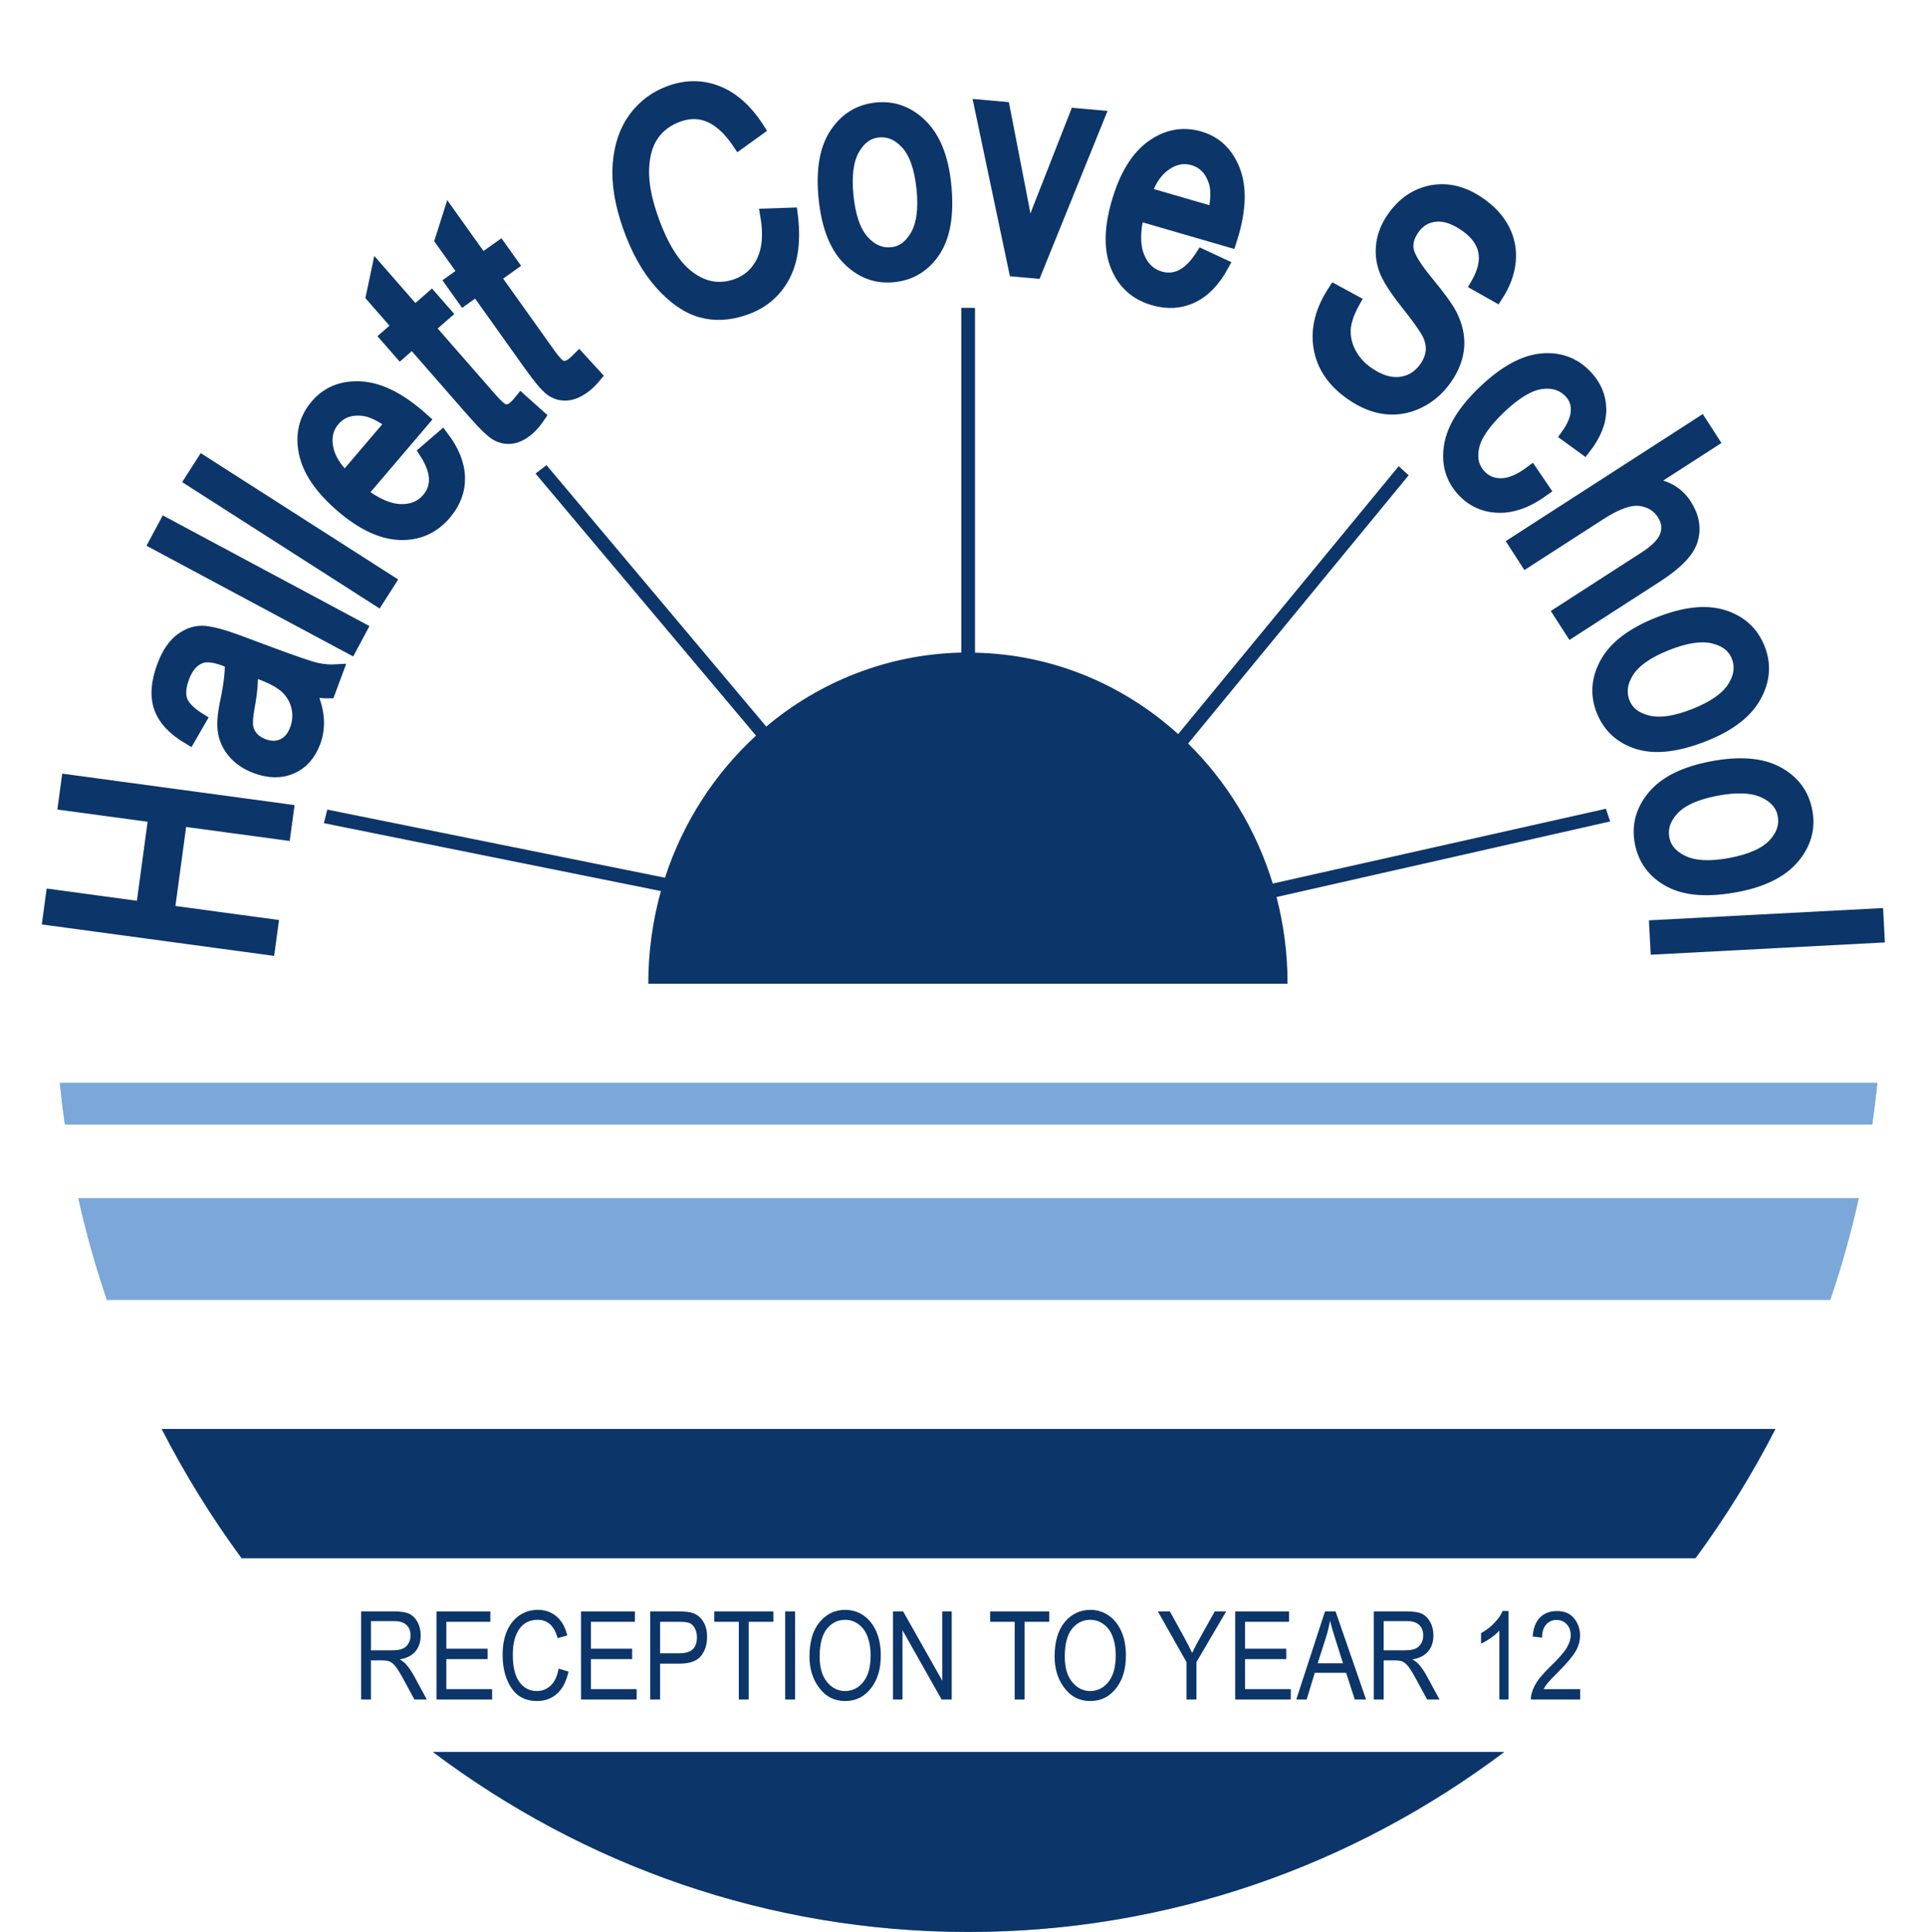 <?xml version="1.0" encoding="utf-8"?>
<!-- Generator: Adobe Illustrator 13.0.2, SVG Export Plug-In . SVG Version: 6.00 Build 14948)  -->
<!DOCTYPE svg PUBLIC "-//W3C//DTD SVG 1.1//EN" "http://www.w3.org/Graphics/SVG/1.1/DTD/svg11.dtd">
<svg version="1.1" id="Layer_1" xmlns="http://www.w3.org/2000/svg" xmlns:xlink="http://www.w3.org/1999/xlink" x="0px" y="0px"
	 width="315px" height="316px" viewBox="0 0 378.023 380.422" enable-background="new 0 0 378.023 380.422"
	 xml:space="preserve">
<ellipse transform="matrix(-0.003 -1 1 -0.003 -2.54 382.326)" fill="none" cx="189.339" cy="192.429" rx="139.501" ry="136.417"/>
<g enable-background="new    ">
	<path fill="#0C3569" d="M52.309,186.82l-43.269-5.86l0.622-4.589l17.768,2.407l2.442-18.039l-17.768-2.406l0.621-4.589l43.269,5.86
		l-0.621,4.589l-20.395-2.762l-2.442,18.039l20.395,2.762L52.309,186.82z"/>
</g>
<g enable-background="new    ">
	<path fill="none" stroke="#0C3569" stroke-width="2.5" d="M52.309,186.82l-43.269-5.86l0.622-4.589l17.768,2.407l2.442-18.039
		l-17.768-2.406l0.621-4.589l43.269,5.86l-0.621,4.589l-20.395-2.762l-2.442,18.039l20.395,2.762L52.309,186.82z"/>
</g>
<g enable-background="new    ">
	<path fill="#0C3569" d="M60.206,135.728c0.933,1.88,1.492,3.683,1.675,5.409c0.185,1.727-0.014,3.372-0.596,4.938
		c-0.921,2.475-2.419,4.166-4.493,5.072c-2.075,0.907-4.405,0.879-6.993-0.083c-1.711-0.637-3.1-1.546-4.164-2.73
		c-1.064-1.183-1.745-2.514-2.042-3.992c-0.298-1.479-0.17-3.502,0.383-6.073c0.727-3.459,1.034-6.079,0.922-7.862l-1.273-0.504
		c-2.029-0.754-3.585-0.929-4.668-0.524c-1.563,0.559-2.73,1.875-3.502,3.95c-0.697,1.875-0.821,3.424-0.371,4.647
		c0.449,1.224,1.687,2.461,3.712,3.712l-2.142,3.709c-2.972-1.748-4.865-3.752-5.677-6.011c-0.812-2.26-0.622-4.991,0.57-8.195
		c0.927-2.493,2.134-4.271,3.62-5.335c1.486-1.063,3.006-1.519,4.559-1.365c1.554,0.153,3.689,0.735,6.407,1.746l6.7,2.492
		c4.689,1.745,7.676,2.758,8.96,3.037c1.283,0.281,2.596,0.381,3.94,0.3l-1.563,4.204C62.99,136.307,61.668,136.127,60.206,135.728z
		 M48.863,131.881c0.196,1.751,0.013,4.18-0.549,7.285c-0.332,1.804-0.433,3.113-0.301,3.929c0.131,0.815,0.476,1.54,1.035,2.172
		c0.56,0.633,1.295,1.118,2.207,1.458c1.414,0.526,2.705,0.52,3.87-0.021c1.165-0.541,2.028-1.566,2.589-3.077
		c0.535-1.438,0.64-2.886,0.313-4.344c-0.327-1.458-1.019-2.714-2.078-3.771c-1.057-1.056-2.806-2.038-5.244-2.945L48.863,131.881z"
		/>
</g>
<g enable-background="new    ">
	<path fill="none" stroke="#0C3569" stroke-width="2.5" d="M60.206,135.728c0.933,1.88,1.492,3.683,1.675,5.409
		c0.185,1.727-0.014,3.372-0.596,4.938c-0.921,2.475-2.419,4.166-4.493,5.072c-2.075,0.907-4.405,0.879-6.993-0.083
		c-1.711-0.637-3.1-1.546-4.164-2.73c-1.064-1.183-1.745-2.514-2.042-3.992c-0.298-1.479-0.17-3.502,0.383-6.073
		c0.727-3.459,1.034-6.079,0.922-7.862l-1.273-0.504c-2.029-0.754-3.585-0.929-4.668-0.524c-1.563,0.559-2.73,1.875-3.502,3.95
		c-0.697,1.875-0.821,3.424-0.371,4.647c0.449,1.224,1.687,2.461,3.712,3.712l-2.142,3.709c-2.972-1.748-4.865-3.752-5.677-6.011
		c-0.812-2.26-0.622-4.991,0.57-8.195c0.927-2.493,2.134-4.271,3.62-5.335c1.486-1.063,3.006-1.519,4.559-1.365
		c1.554,0.153,3.689,0.735,6.407,1.746l6.7,2.492c4.689,1.745,7.676,2.758,8.96,3.037c1.283,0.281,2.596,0.381,3.94,0.3
		l-1.563,4.204C62.99,136.307,61.668,136.127,60.206,135.728z M48.863,131.881c0.196,1.751,0.013,4.18-0.549,7.285
		c-0.332,1.804-0.433,3.113-0.301,3.929c0.131,0.815,0.476,1.54,1.035,2.172c0.56,0.633,1.295,1.118,2.207,1.458
		c1.414,0.526,2.705,0.52,3.87-0.021c1.165-0.541,2.028-1.566,2.589-3.077c0.535-1.438,0.64-2.886,0.313-4.344
		c-0.327-1.458-1.019-2.714-2.078-3.771c-1.057-1.056-2.806-2.038-5.244-2.945L48.863,131.881z"/>
</g>
<g enable-background="new    ">
	<path fill="#0C3569" d="M68.43,127.57l-38.491-20.619l2.021-3.774l38.491,20.618L68.43,127.57z"/>
</g>
<g enable-background="new    ">
	<path fill="none" stroke="#0C3569" stroke-width="2.5" d="M68.43,127.57l-38.491-20.619l2.021-3.774l38.491,20.618L68.43,127.57z"
		/>
</g>
<g enable-background="new    ">
	<path fill="#0C3569" d="M73.77,118.097l-36.774-23.54l2.309-3.606l36.774,23.54L73.77,118.097z"/>
</g>
<g enable-background="new    ">
	<path fill="none" stroke="#0C3569" stroke-width="2.5" d="M73.77,118.097l-36.774-23.54l2.309-3.606l36.774,23.54L73.77,118.097z"
		/>
</g>
<g enable-background="new    ">
	<path fill="#0C3569" d="M83.098,88.938l3.391-2.926c2.092,2.751,3.165,5.418,3.221,8.003c0.055,2.585-0.843,4.963-2.694,7.137
		c-2.33,2.735-5.276,4.044-8.841,3.928c-3.566-0.116-7.352-1.881-11.357-5.292c-4.157-3.541-6.6-7.095-7.332-10.664
		c-0.73-3.568,0.019-6.66,2.248-9.277c2.127-2.498,4.976-3.668,8.545-3.51c3.569,0.158,7.388,1.968,11.454,5.432l1.07,0.949
		L70.528,97.132c2.818,2.171,5.382,3.296,7.688,3.373c2.308,0.078,4.128-0.667,5.462-2.234
		C85.768,95.817,85.575,92.707,83.098,88.938z M67.341,94.074l9.178-10.777c-2.212-1.628-4.141-2.519-5.786-2.67
		c-2.39-0.224-4.277,0.476-5.662,2.102c-1.247,1.463-1.688,3.244-1.321,5.341C64.116,90.167,65.313,92.167,67.341,94.074z"/>
</g>
<g enable-background="new    ">
	<path fill="none" stroke="#0C3569" stroke-width="2.5" d="M83.098,88.938l3.391-2.926c2.092,2.751,3.165,5.418,3.221,8.003
		c0.055,2.585-0.843,4.963-2.694,7.137c-2.33,2.735-5.276,4.044-8.841,3.928c-3.566-0.116-7.352-1.881-11.357-5.292
		c-4.157-3.541-6.6-7.095-7.332-10.664c-0.73-3.568,0.019-6.66,2.248-9.277c2.127-2.498,4.976-3.668,8.545-3.51
		c3.569,0.158,7.388,1.968,11.454,5.432l1.07,0.949L70.528,97.132c2.818,2.171,5.382,3.296,7.688,3.373
		c2.308,0.078,4.128-0.667,5.462-2.234C85.768,95.817,85.575,92.707,83.098,88.938z M67.341,94.074l9.178-10.777
		c-2.212-1.628-4.141-2.519-5.786-2.67c-2.39-0.224-4.277,0.476-5.662,2.102c-1.247,1.463-1.688,3.244-1.321,5.341
		C64.116,90.167,65.313,92.167,67.341,94.074z"/>
</g>
<g enable-background="new    ">
	<path fill="#0C3569" d="M102.004,78.777l3.555,3.183c-0.683,1.018-1.382,1.841-2.098,2.467c-1.126,0.984-2.231,1.549-3.317,1.694
		c-1.086,0.145-2.104-0.067-3.052-0.637c-0.949-0.568-2.455-2.034-4.519-4.396L80.596,67.386l-2.369,2.07l-2.744-3.139l2.369-2.07
		l-5.156-5.898l1.107-5.24l7.272,8.32l3.268-2.856l2.744,3.139l-3.268,2.856l12.172,13.926c1.124,1.286,1.945,2.033,2.461,2.241
		c0.748,0.295,1.503,0.11,2.263-0.554C101.082,79.861,101.511,79.394,102.004,78.777z"/>
</g>
<g enable-background="new    ">
	<path fill="none" stroke="#0C3569" stroke-width="2.5" d="M102.004,78.777l3.555,3.183c-0.683,1.018-1.382,1.841-2.098,2.467
		c-1.126,0.984-2.231,1.549-3.317,1.694c-1.086,0.145-2.104-0.067-3.052-0.637c-0.949-0.568-2.455-2.034-4.519-4.396L80.596,67.386
		l-2.369,2.07l-2.744-3.139l2.369-2.07l-5.156-5.898l1.107-5.24l7.272,8.32l3.268-2.856l2.744,3.139l-3.268,2.856l12.172,13.926
		c1.124,1.286,1.945,2.033,2.461,2.241c0.748,0.295,1.503,0.11,2.263-0.554C101.082,79.861,101.511,79.394,102.004,78.777z"/>
</g>
<g enable-background="new    ">
	<path fill="#0C3569" d="M113.416,70.506l3.223,3.519c-0.78,0.945-1.558,1.695-2.333,2.247c-1.218,0.868-2.373,1.321-3.468,1.357
		c-1.095,0.037-2.086-0.275-2.974-0.935s-2.242-2.268-4.063-4.822L93.24,57.054l-2.562,1.826l-2.42-3.396l2.562-1.826l-4.546-6.378
		l1.62-5.104l6.413,8.997l3.534-2.519l2.42,3.396l-3.534,2.519l10.736,15.062c0.991,1.391,1.733,2.215,2.227,2.473
		c0.715,0.368,1.483,0.259,2.306-0.327C112.39,71.494,112.864,71.071,113.416,70.506z"/>
</g>
<g enable-background="new    ">
	<path fill="none" stroke="#0C3569" stroke-width="2.5" d="M113.416,70.506l3.223,3.519c-0.78,0.945-1.558,1.695-2.333,2.247
		c-1.218,0.868-2.373,1.321-3.468,1.357c-1.095,0.037-2.086-0.275-2.974-0.935s-2.242-2.268-4.063-4.822L93.24,57.054l-2.562,1.826
		l-2.42-3.396l2.562-1.826l-4.546-6.378l1.62-5.104l6.413,8.997l3.534-2.519l2.42,3.396l-3.534,2.519l10.736,15.062
		c0.991,1.391,1.733,2.215,2.227,2.473c0.715,0.368,1.483,0.259,2.306-0.327C112.39,71.494,112.864,71.071,113.416,70.506z"/>
</g>
<g enable-background="new    ">
</g>
<g enable-background="new    ">
</g>
<g enable-background="new    ">
	<path fill="#0C3569" d="M150.331,42.305l4.881-0.164c0.65,4.969,0.161,9.016-1.469,12.145c-1.631,3.127-4.187,5.301-7.668,6.521
		c-3.061,1.072-5.944,1.226-8.651,0.458s-5.344-2.596-7.91-5.486c-2.567-2.891-4.654-6.633-6.265-11.227
		c-1.59-4.538-2.243-8.621-1.959-12.246c0.284-3.626,1.329-6.655,3.133-9.088c1.805-2.432,4.166-4.159,7.083-5.181
		c3.191-1.118,6.289-1.065,9.292,0.159c3.004,1.226,5.652,3.64,7.945,7.244l-3.845,2.769c-3.471-5.201-7.418-7.027-11.84-5.478
		c-2.203,0.772-3.909,2.019-5.12,3.738c-1.21,1.718-1.871,3.967-1.979,6.742c-0.109,2.776,0.49,6.03,1.798,9.762
		c1.979,5.645,4.434,9.539,7.366,11.68c2.931,2.143,6.009,2.648,9.235,1.518c2.382-0.835,4.136-2.423,5.26-4.764
		C150.741,49.067,150.979,46.034,150.331,42.305z"/>
</g>
<g enable-background="new    ">
	<path fill="none" stroke="#0C3569" stroke-width="2.5" d="M150.331,42.305l4.881-0.164c0.65,4.969,0.161,9.016-1.469,12.145
		c-1.631,3.127-4.187,5.301-7.668,6.521c-3.061,1.072-5.944,1.226-8.651,0.458s-5.344-2.596-7.91-5.486
		c-2.567-2.891-4.654-6.633-6.265-11.227c-1.59-4.538-2.243-8.621-1.959-12.246c0.284-3.626,1.329-6.655,3.133-9.088
		c1.805-2.432,4.166-4.159,7.083-5.181c3.191-1.118,6.289-1.065,9.292,0.159c3.004,1.226,5.652,3.64,7.945,7.244l-3.845,2.769
		c-3.471-5.201-7.418-7.027-11.84-5.478c-2.203,0.772-3.909,2.019-5.12,3.738c-1.21,1.718-1.871,3.967-1.979,6.742
		c-0.109,2.776,0.49,6.03,1.798,9.762c1.979,5.645,4.434,9.539,7.366,11.68c2.931,2.143,6.009,2.648,9.235,1.518
		c2.382-0.835,4.136-2.423,5.26-4.764C150.741,49.067,150.979,46.034,150.331,42.305z"/>
</g>
<g enable-background="new    ">
	<path fill="#0C3569" d="M161.835,39.092c-0.559-5.431,0.134-9.644,2.081-12.639c1.946-2.994,4.628-4.668,8.048-5.021
		c3.361-0.346,6.314,0.749,8.859,3.281c2.545,2.533,4.085,6.406,4.622,11.621c0.582,5.648-0.096,9.971-2.033,12.964
		c-1.937,2.994-4.624,4.667-8.062,5.021c-3.38,0.348-6.339-0.749-8.875-3.293C163.938,48.483,162.392,44.504,161.835,39.092z
		 M166.208,38.627c0.419,4.074,1.456,7.03,3.109,8.868c1.653,1.839,3.552,2.647,5.696,2.427c2.009-0.207,3.63-1.388,4.862-3.542
		c1.232-2.156,1.642-5.25,1.226-9.285c-0.417-4.054-1.454-7-3.106-8.839c-1.653-1.838-3.552-2.647-5.696-2.427
		c-2.028,0.209-3.655,1.387-4.878,3.53C166.197,31.504,165.793,34.593,166.208,38.627z"/>
</g>
<g enable-background="new    ">
	<path fill="none" stroke="#0C3569" stroke-width="2.5" d="M161.835,39.092c-0.559-5.431,0.134-9.644,2.081-12.639
		c1.946-2.994,4.628-4.668,8.048-5.021c3.361-0.346,6.314,0.749,8.859,3.281c2.545,2.533,4.085,6.406,4.622,11.621
		c0.582,5.648-0.096,9.971-2.033,12.964c-1.937,2.994-4.624,4.667-8.062,5.021c-3.38,0.348-6.339-0.749-8.875-3.293
		C163.938,48.483,162.392,44.504,161.835,39.092z M166.208,38.627c0.419,4.074,1.456,7.03,3.109,8.868
		c1.653,1.839,3.552,2.647,5.696,2.427c2.009-0.207,3.63-1.388,4.862-3.542c1.232-2.156,1.642-5.25,1.226-9.285
		c-0.417-4.054-1.454-7-3.106-8.839c-1.653-1.838-3.552-2.647-5.696-2.427c-2.028,0.209-3.655,1.387-4.878,3.53
		C166.197,31.504,165.793,34.593,166.208,38.627z"/>
</g>
<g enable-background="new    ">
	<path fill="#0C3569" d="M199.281,53.237l-6.813-32.363l4.526,0.402l3.761,19.353c0.431,2.191,0.784,4.356,1.063,6.494
		c0.516-1.628,1.217-3.58,2.103-5.854l7.348-18.724l4.412,0.392l-12.413,30.654L199.281,53.237z"/>
</g>
<g enable-background="new    ">
	<path fill="none" stroke="#0C3569" stroke-width="2.5" d="M199.281,53.237l-6.813-32.363l4.526,0.402l3.761,19.353
		c0.431,2.191,0.784,4.356,1.063,6.494c0.516-1.628,1.217-3.58,2.103-5.854l7.348-18.724l4.412,0.392l-12.413,30.654L199.281,53.237
		z"/>
</g>
<g enable-background="new    ">
	<path fill="#0C3569" d="M236.068,50.308l4.061,1.892c-1.65,3.037-3.643,5.11-5.976,6.222c-2.335,1.11-4.872,1.269-7.613,0.473
		c-3.449-1.001-5.854-3.152-7.211-6.451c-1.358-3.299-1.304-7.476,0.163-12.529c1.522-5.245,3.76-8.932,6.714-11.063
		c2.953-2.13,6.08-2.716,9.38-1.758c3.151,0.914,5.389,3.032,6.71,6.352c1.322,3.319,1.237,7.544-0.251,12.674l-0.427,1.365
		l-18.181-5.277c-0.823,3.463-0.797,6.262,0.081,8.397c0.875,2.136,2.301,3.49,4.278,4.064
		C230.891,55.567,233.649,54.114,236.068,50.308z M224.918,38.046l13.594,3.946c0.577-2.686,0.597-4.81,0.06-6.372
		c-0.776-2.272-2.189-3.707-4.241-4.302c-1.847-0.536-3.649-0.206-5.412,0.988C227.155,33.5,225.823,35.414,224.918,38.046z"/>
</g>
<g enable-background="new    ">
	<path fill="none" stroke="#0C3569" stroke-width="2.5" d="M236.068,50.308l4.061,1.892c-1.65,3.037-3.643,5.11-5.976,6.222
		c-2.335,1.11-4.872,1.269-7.613,0.473c-3.449-1.001-5.854-3.152-7.211-6.451c-1.358-3.299-1.304-7.476,0.163-12.529
		c1.522-5.245,3.76-8.932,6.714-11.063c2.953-2.13,6.08-2.716,9.38-1.758c3.151,0.914,5.389,3.032,6.71,6.352
		c1.322,3.319,1.237,7.544-0.251,12.674l-0.427,1.365l-18.181-5.277c-0.823,3.463-0.797,6.262,0.081,8.397
		c0.875,2.136,2.301,3.49,4.278,4.064C230.891,55.567,233.649,54.114,236.068,50.308z M224.918,38.046l13.594,3.946
		c0.577-2.686,0.597-4.81,0.06-6.372c-0.776-2.272-2.189-3.707-4.241-4.302c-1.847-0.536-3.649-0.206-5.412,0.988
		C227.155,33.5,225.823,35.414,224.918,38.046z"/>
</g>
<g enable-background="new    ">
</g>
<g enable-background="new    ">
</g>
<g enable-background="new    ">
	<path fill="#0C3569" d="M262.135,57.237l3.863,2.097c-1.178,2.107-1.809,3.946-1.895,5.519c-0.085,1.571,0.271,3.128,1.068,4.672
		c0.797,1.543,1.986,2.862,3.567,3.957c2.266,1.57,4.418,2.224,6.455,1.96s3.683-1.299,4.936-3.106
		c0.733-1.059,1.146-2.141,1.238-3.246s-0.145-2.228-0.712-3.369c-0.569-1.142-2.058-3.229-4.466-6.265
		c-2.143-2.704-3.5-4.87-4.072-6.499s-0.734-3.305-0.484-5.028c0.248-1.724,0.934-3.393,2.054-5.009
		c2.013-2.904,4.576-4.644,7.689-5.216s6.227,0.22,9.339,2.377c2.139,1.482,3.71,3.211,4.717,5.188
		c1.004,1.977,1.389,4.08,1.155,6.309c-0.234,2.229-1.077,4.46-2.529,6.69l-3.899-2.195c1.425-2.466,1.942-4.669,1.55-6.608
		c-0.394-1.939-1.65-3.644-3.774-5.115c-2.154-1.493-4.141-2.139-5.958-1.937c-1.817,0.202-3.269,1.086-4.354,2.652
		c-1.007,1.453-1.372,2.866-1.096,4.241c0.275,1.375,1.582,3.478,3.917,6.31c2.282,2.771,3.794,4.85,4.534,6.236
		c1.118,2.134,1.608,4.257,1.471,6.37c-0.139,2.112-0.925,4.204-2.359,6.274c-1.424,2.054-3.192,3.598-5.303,4.633
		c-2.11,1.035-4.281,1.431-6.511,1.188c-2.23-0.242-4.486-1.154-6.77-2.736c-3.559-2.466-5.638-5.525-6.237-9.178
		C258.669,64.752,259.625,61.03,262.135,57.237z"/>
</g>
<g enable-background="new    ">
	<path fill="none" stroke="#0C3569" stroke-width="2.5" d="M262.135,57.237l3.863,2.097c-1.178,2.107-1.809,3.946-1.895,5.519
		c-0.085,1.571,0.271,3.128,1.068,4.672c0.797,1.543,1.986,2.862,3.567,3.957c2.266,1.57,4.418,2.224,6.455,1.96
		s3.683-1.299,4.936-3.106c0.733-1.059,1.146-2.141,1.238-3.246s-0.145-2.228-0.712-3.369c-0.569-1.142-2.058-3.229-4.466-6.265
		c-2.143-2.704-3.5-4.87-4.072-6.499s-0.734-3.305-0.484-5.028c0.248-1.724,0.934-3.393,2.054-5.009
		c2.013-2.904,4.576-4.644,7.689-5.216s6.227,0.22,9.339,2.377c2.139,1.482,3.71,3.211,4.717,5.188
		c1.004,1.977,1.389,4.08,1.155,6.309c-0.234,2.229-1.077,4.46-2.529,6.69l-3.899-2.195c1.425-2.466,1.942-4.669,1.55-6.608
		c-0.394-1.939-1.65-3.644-3.774-5.115c-2.154-1.493-4.141-2.139-5.958-1.937c-1.817,0.202-3.269,1.086-4.354,2.652
		c-1.007,1.453-1.372,2.866-1.096,4.241c0.275,1.375,1.582,3.478,3.917,6.31c2.282,2.771,3.794,4.85,4.534,6.236
		c1.118,2.134,1.608,4.257,1.471,6.37c-0.139,2.112-0.925,4.204-2.359,6.274c-1.424,2.054-3.192,3.598-5.303,4.633
		c-2.11,1.035-4.281,1.431-6.511,1.188c-2.23-0.242-4.486-1.154-6.77-2.736c-3.559-2.466-5.638-5.525-6.237-9.178
		C258.669,64.752,259.625,61.03,262.135,57.237z"/>
</g>
<g enable-background="new    ">
	<path fill="#0C3569" d="M300.931,92.91l2.405,3.539c-3.074,2.241-6.003,3.334-8.785,3.281c-2.784-0.052-5.116-1.073-6.999-3.062
		c-2.281-2.412-3.147-5.356-2.596-8.831c0.552-3.476,2.811-7.091,6.777-10.844c3.994-3.78,7.734-5.83,11.22-6.147
		c3.485-0.317,6.396,0.757,8.731,3.226c1.802,1.904,2.714,4.082,2.737,6.533c0.022,2.45-1.004,5.005-3.079,7.666l-3.425-2.493
		c1.27-1.763,1.941-3.375,2.016-4.836c0.073-1.46-0.377-2.705-1.351-3.734c-1.454-1.537-3.355-2.152-5.7-1.843
		c-2.347,0.308-5.033,1.896-8.063,4.762c-3.129,2.961-4.937,5.588-5.421,7.877c-0.485,2.29-0.014,4.19,1.415,5.699
		c1.121,1.186,2.543,1.756,4.268,1.716C296.806,95.376,298.756,94.54,300.931,92.91z"/>
</g>
<g enable-background="new    ">
	<path fill="none" stroke="#0C3569" stroke-width="2.5" d="M300.931,92.91l2.405,3.539c-3.074,2.241-6.003,3.334-8.785,3.281
		c-2.784-0.052-5.116-1.073-6.999-3.062c-2.281-2.412-3.147-5.356-2.596-8.831c0.552-3.476,2.811-7.091,6.777-10.844
		c3.994-3.78,7.734-5.83,11.22-6.147c3.485-0.317,6.396,0.757,8.731,3.226c1.802,1.904,2.714,4.082,2.737,6.533
		c0.022,2.45-1.004,5.005-3.079,7.666l-3.425-2.493c1.27-1.763,1.941-3.375,2.016-4.836c0.073-1.46-0.377-2.705-1.351-3.734
		c-1.454-1.537-3.355-2.152-5.7-1.843c-2.347,0.308-5.033,1.896-8.063,4.762c-3.129,2.961-4.937,5.588-5.421,7.877
		c-0.485,2.29-0.014,4.19,1.415,5.699c1.121,1.186,2.543,1.756,4.268,1.716C296.806,95.376,298.756,94.54,300.931,92.91z"/>
</g>
<g enable-background="new    ">
	<path fill="#0C3569" d="M297.601,106.927l36.696-23.667l2.32,3.598l-13.167,8.492c1.766,0.063,3.297,0.433,4.596,1.109
		c1.298,0.676,2.363,1.659,3.195,2.948c1.462,2.268,1.879,4.535,1.249,6.801c-0.629,2.266-2.914,4.669-6.852,7.209l-16.847,10.865
		l-2.32-3.598l16.847-10.865c2.303-1.485,3.696-2.952,4.182-4.396c0.486-1.445,0.276-2.869-0.629-4.273
		c-1.01-1.566-2.513-2.485-4.508-2.758c-1.996-0.273-4.629,0.645-7.899,2.754l-14.543,9.379L297.601,106.927z"/>
</g>
<g enable-background="new    ">
	<path fill="none" stroke="#0C3569" stroke-width="2.5" d="M297.601,106.927l36.696-23.667l2.32,3.598l-13.167,8.492
		c1.766,0.063,3.297,0.433,4.596,1.109c1.298,0.676,2.363,1.659,3.195,2.948c1.462,2.268,1.879,4.535,1.249,6.801
		c-0.629,2.266-2.914,4.669-6.852,7.209l-16.847,10.865l-2.32-3.598l16.847-10.865c2.303-1.485,3.696-2.952,4.182-4.396
		c0.486-1.445,0.276-2.869-0.629-4.273c-1.01-1.566-2.513-2.485-4.508-2.758c-1.996-0.273-4.629,0.645-7.899,2.754l-14.543,9.379
		L297.601,106.927z"/>
</g>
<g enable-background="new    ">
	<path fill="#0C3569" d="M325.922,122.769c5.073-2.02,9.316-2.502,12.729-1.448c3.412,1.056,5.754,3.181,7.025,6.373
		c1.25,3.14,1.003,6.279-0.739,9.417c-1.742,3.139-5.049,5.678-9.919,7.617c-5.276,2.101-9.62,2.627-13.028,1.583
		c-3.409-1.047-5.752-3.176-7.031-6.387c-1.257-3.157-1.007-6.302,0.748-9.436C317.462,127.354,320.867,124.781,325.922,122.769z
		 M327.562,126.849c-3.806,1.515-6.366,3.319-7.685,5.411c-1.318,2.093-1.578,4.139-0.781,6.142c0.748,1.876,2.326,3.113,4.735,3.71
		c2.41,0.597,5.5,0.147,9.269-1.354c3.786-1.507,6.338-3.307,7.656-5.4c1.317-2.092,1.578-4.139,0.781-6.141
		c-0.755-1.895-2.331-3.138-4.728-3.73C334.413,124.895,331.33,125.349,327.562,126.849z"/>
</g>
<g enable-background="new    ">
	<path fill="none" stroke="#0C3569" stroke-width="2.5" d="M325.922,122.769c5.073-2.02,9.316-2.502,12.729-1.448
		c3.412,1.056,5.754,3.181,7.025,6.373c1.25,3.14,1.003,6.279-0.739,9.417c-1.742,3.139-5.049,5.678-9.919,7.617
		c-5.276,2.101-9.62,2.627-13.028,1.583c-3.409-1.047-5.752-3.176-7.031-6.387c-1.257-3.157-1.007-6.302,0.748-9.436
		C317.462,127.354,320.867,124.781,325.922,122.769z M327.562,126.849c-3.806,1.515-6.366,3.319-7.685,5.411
		c-1.318,2.093-1.578,4.139-0.781,6.142c0.748,1.876,2.326,3.113,4.735,3.71c2.41,0.597,5.5,0.147,9.269-1.354
		c3.786-1.507,6.338-3.307,7.656-5.4c1.317-2.092,1.578-4.139,0.781-6.141c-0.755-1.895-2.331-3.138-4.728-3.73
		C334.413,124.895,331.33,125.349,327.562,126.849z"/>
</g>
<g enable-background="new    ">
	<path fill="#0C3569" d="M336.565,151.128c5.366-1.009,9.623-0.669,12.77,1.022c3.146,1.69,5.037,4.225,5.672,7.603
		c0.625,3.32-0.219,6.354-2.531,9.101c-2.313,2.747-6.045,4.604-11.196,5.573c-5.582,1.05-9.945,0.733-13.09-0.947
		s-5.036-4.221-5.675-7.617c-0.628-3.34,0.22-6.379,2.544-9.118C327.382,154.006,331.218,152.134,336.565,151.128z M337.392,155.449
		c-4.025,0.757-6.885,2.035-8.58,3.836c-1.695,1.8-2.342,3.76-1.943,5.879c0.372,1.983,1.685,3.5,3.935,4.55
		c2.251,1.048,5.369,1.199,9.355,0.449c4.005-0.753,6.855-2.03,8.55-3.831c1.694-1.8,2.343-3.76,1.944-5.878
		c-0.376-2.004-1.685-3.527-3.924-4.567C344.49,154.844,341.378,154.7,337.392,155.449z"/>
</g>
<g enable-background="new    ">
	<path fill="none" stroke="#0C3569" stroke-width="2.5" d="M336.565,151.128c5.366-1.009,9.623-0.669,12.77,1.022
		c3.146,1.69,5.037,4.225,5.672,7.603c0.625,3.32-0.219,6.354-2.531,9.101c-2.313,2.747-6.045,4.604-11.196,5.573
		c-5.582,1.05-9.945,0.733-13.09-0.947s-5.036-4.221-5.675-7.617c-0.628-3.34,0.22-6.379,2.544-9.118
		C327.382,154.006,331.218,152.134,336.565,151.128z M337.392,155.449c-4.025,0.757-6.885,2.035-8.58,3.836
		c-1.695,1.8-2.342,3.76-1.943,5.879c0.372,1.983,1.685,3.5,3.935,4.55c2.251,1.048,5.369,1.199,9.355,0.449
		c4.005-0.753,6.855-2.03,8.55-3.831c1.694-1.8,2.343-3.76,1.944-5.878c-0.376-2.004-1.685-3.527-3.924-4.567
		C344.49,154.844,341.378,154.7,337.392,155.449z"/>
</g>
<g enable-background="new    ">
	<path fill="#0C3569" d="M325.381,182.405l43.604-2.288l0.225,4.275l-43.604,2.288L325.381,182.405z"/>
</g>
<g enable-background="new    ">
	<path fill="none" stroke="#0C3569" stroke-width="2.5" d="M325.381,182.405l43.604-2.288l0.225,4.275l-43.604,2.288
		L325.381,182.405z"/>
</g>
<g>
	<g id="XMLID_1_">
		<path fill="#0C3569" d="M315.597,159.252l0.83,2.5l-65.681,14.88c1.41,5.44,2.17,11.16,2.17,17.07h-125.62h-0.25
			c0-6.33,0.87-12.45,2.49-18.24l-66.36-13.37l0.671-2.67l66.489,13.41c3.54-10.91,9.801-20.52,17.92-27.98l-43.409-51.6l2.159-1.66
			l43.271,51.48c10.479-8.83,23.92-14.252,38.399-14.572V60.612l2.7,0.01v67.9c15.3,0.31,29.261,6.31,40,16.03l43.425-52.755
			l1.955,1.795l-43.42,52.82c7.609,7.49,13.41,16.94,16.66,27.57L315.597,159.252z"/>
	</g>
	<path fill="#7BA8D8" d="M46.972,306.825h286.27c5.877-7.998,11.146-16.502,15.734-25.441H31.239
		C35.827,290.323,41.096,298.827,46.972,306.825L46.972,306.825z M295.57,344.987H84.644
		c29.632,22.293,66.068,35.438,105.463,35.438C229.501,380.424,265.939,367.28,295.57,344.987L295.57,344.987z M20.447,255.942
		h339.32c2.215-6.506,4.094-13.177,5.611-19.99H14.835C16.354,242.765,18.231,249.436,20.447,255.942L20.447,255.942z
		 M12.178,221.415h355.858c0.39-2.707,0.722-5.435,0.994-8.179H11.183C11.458,215.98,11.79,218.708,12.178,221.415L12.178,221.415z"
		/>
	<path fill="#0C3569" d="M46.972,306.825h286.27c5.877-7.998,11.146-16.502,15.734-25.441H31.239
		C35.827,290.323,41.096,298.827,46.972,306.825L46.972,306.825z"/>
	<path fill="#0C3569" d="M295.57,344.987H84.644c29.632,22.293,66.068,35.438,105.463,35.438
		C229.501,380.424,265.939,367.28,295.57,344.987L295.57,344.987z"/>
	<path fill="#7BA8D8" d="M20.447,255.942h339.32c2.215-6.506,4.094-13.177,5.611-19.99H14.835
		C16.354,242.765,18.231,249.436,20.447,255.942L20.447,255.942z"/>
	<path fill="#7BA8D8" d="M12.178,221.415h355.858c0.39-2.707,0.722-5.435,0.994-8.179H11.183
		C11.458,215.98,11.79,218.708,12.178,221.415L12.178,221.415z"/>
</g>
<g enable-background="new    ">
	<path fill="#0C3569" d="M70.502,334.653v-17.35h6.506c1.359,0,2.362,0.162,3.009,0.485s1.178,0.861,1.593,1.614
		s0.623,1.627,0.623,2.619c0,1.31-0.352,2.369-1.056,3.182c-0.704,0.813-1.727,1.329-3.07,1.55c0.545,0.317,0.96,0.64,1.245,0.964
		c0.578,0.663,1.086,1.4,1.526,2.213l2.563,4.723h-2.441l-1.957-3.607c-0.758-1.411-1.33-2.361-1.716-2.852
		c-0.386-0.49-0.76-0.82-1.122-0.99s-0.868-0.255-1.518-0.255h-2.244v7.704H70.502z M72.443,324.96h4.175
		c0.911,0,1.603-0.106,2.075-0.319c0.472-0.213,0.846-0.549,1.123-1.006s0.415-0.99,0.415-1.598c0-0.876-0.265-1.564-0.793-2.065
		s-1.314-0.751-2.355-0.751h-4.639V324.96z"/>
	<path fill="#0C3569" d="M85.345,334.653v-17.35h10.607v2.048h-8.667v5.302h8.117v2.047h-8.117v5.906h9.008v2.047H85.345z"/>
	<path fill="#0C3569" d="M109.39,328.57l1.953,0.58c-0.432,1.948-1.186,3.402-2.264,4.36c-1.079,0.959-2.391,1.438-3.937,1.438
		c-1.359,0-2.521-0.321-3.485-0.966c-0.964-0.643-1.754-1.675-2.368-3.096c-0.614-1.422-0.921-3.1-0.921-5.033
		c0-1.91,0.307-3.527,0.922-4.85c0.615-1.322,1.448-2.32,2.499-2.996c1.051-0.675,2.224-1.012,3.519-1.012
		c1.417,0,2.635,0.426,3.653,1.28s1.73,2.107,2.138,3.761l-1.904,0.532c-0.652-2.406-1.96-3.609-3.923-3.609
		c-0.978,0-1.826,0.243-2.542,0.729c-0.717,0.485-1.29,1.241-1.718,2.269c-0.428,1.026-0.642,2.325-0.642,3.896
		c0,2.377,0.432,4.159,1.294,5.348c0.863,1.188,2.01,1.783,3.442,1.783c1.058,0,1.971-0.365,2.74-1.096
		C108.615,331.16,109.13,330.053,109.39,328.57z"/>
	<path fill="#0C3569" d="M113.809,334.653v-17.35h10.607v2.048h-8.667v5.302h8.117v2.047h-8.117v5.906h9.008v2.047H113.809z"/>
	<path fill="#0C3569" d="M127.431,334.653v-17.35h5.529c1.302,0,2.262,0.111,2.88,0.332c0.846,0.3,1.521,0.855,2.026,1.668
		c0.504,0.813,0.757,1.811,0.757,2.994c0,1.563-0.411,2.837-1.233,3.822c-0.822,0.986-2.242,1.48-4.26,1.48h-3.76v7.053H127.431z
		 M129.371,325.552h3.796c1.196,0,2.071-0.263,2.624-0.787s0.83-1.315,0.83-2.372c0-0.688-0.136-1.275-0.409-1.764
		c-0.273-0.489-0.603-0.824-0.989-1.006c-0.387-0.182-1.084-0.272-2.093-0.272h-3.76V325.552z"/>
	<path fill="#0C3569" d="M144.873,334.653v-15.302h-4.833v-2.048h11.632v2.048h-4.858v15.302H144.873z"/>
	<path fill="#0C3569" d="M154.004,334.653v-17.35h1.94v17.35H154.004z"/>
	<path fill="#0C3569" d="M158.788,326.204c0-2.959,0.671-5.233,2.014-6.823c1.343-1.589,3.015-2.384,5.017-2.384
		c1.293,0,2.474,0.354,3.54,1.064s1.91,1.742,2.533,3.095s0.934,2.964,0.934,4.835c0,2.571-0.602,4.666-1.806,6.283
		c-1.327,1.783-3.064,2.675-5.212,2.675c-2.165,0-3.906-0.915-5.224-2.745C159.386,330.546,158.788,328.546,158.788,326.204z
		 M160.79,326.233c0,2.141,0.486,3.801,1.459,4.98c0.972,1.181,2.154,1.771,3.546,1.771c1.424,0,2.618-0.597,3.583-1.789
		c0.964-1.192,1.446-2.945,1.446-5.259c0-1.493-0.249-2.827-0.745-4.003c-0.383-0.9-0.958-1.621-1.727-2.162
		s-1.609-0.812-2.521-0.812c-1.465,0-2.671,0.593-3.619,1.776C161.264,321.921,160.79,323.753,160.79,326.233z"/>
	<path fill="#0C3569" d="M175.23,334.653v-17.35h1.989l7.714,13.648v-13.648h1.855v17.35h-1.99l-7.702-13.65v13.65H175.23z"/>
	<path fill="#0C3569" d="M199.19,334.653v-15.302h-4.833v-2.048h11.632v2.048h-4.858v15.302H199.19z"/>
	<path fill="#0C3569" d="M207.051,326.204c0-2.959,0.672-5.233,2.014-6.823c1.344-1.589,3.016-2.384,5.018-2.384
		c1.293,0,2.474,0.354,3.539,1.064c1.066,0.71,1.91,1.742,2.533,3.095s0.934,2.964,0.934,4.835c0,2.571-0.602,4.666-1.807,6.283
		c-1.326,1.783-3.063,2.675-5.211,2.675c-2.166,0-3.906-0.915-5.225-2.745C207.649,330.546,207.051,328.546,207.051,326.204z
		 M209.052,326.233c0,2.141,0.486,3.801,1.459,4.98c0.973,1.181,2.154,1.771,3.546,1.771c1.424,0,2.618-0.597,3.583-1.789
		c0.963-1.192,1.445-2.945,1.445-5.259c0-1.493-0.248-2.827-0.744-4.003c-0.383-0.9-0.958-1.621-1.727-2.162
		c-0.77-0.541-1.609-0.812-2.521-0.812c-1.465,0-2.671,0.593-3.619,1.776C209.527,321.921,209.052,323.753,209.052,326.233z"/>
	<path fill="#0C3569" d="M233.025,334.653v-7.35l-5.651-10h2.372l2.881,5.236c0.57,1.035,1.07,2.015,1.502,2.938
		c0.432-0.908,0.967-1.931,1.602-3.068l2.851-5.106h2.244l-5.858,10v7.35H233.025z"/>
	<path fill="#0C3569" d="M242.607,334.653v-17.35h10.607v2.048h-8.667v5.302h8.117v2.047h-8.117v5.906h9.009v2.047H242.607z"/>
	<path fill="#0C3569" d="M254.63,334.653l5.659-17.35h2.076l6.009,17.35h-2.222l-1.707-5.254h-6.173l-1.595,5.254H254.63z
		 M258.84,327.528h4.998l-1.525-4.805c-0.471-1.475-0.816-2.674-1.037-3.598c-0.189,1.113-0.457,2.218-0.803,3.314L258.84,327.528z"
		/>
	<path fill="#0C3569" d="M269.9,334.653v-17.35h6.506c1.358,0,2.361,0.162,3.008,0.485c0.647,0.323,1.178,0.861,1.594,1.614
		c0.414,0.753,0.622,1.627,0.622,2.619c0,1.31-0.353,2.369-1.056,3.182c-0.704,0.813-1.728,1.329-3.07,1.55
		c0.545,0.317,0.961,0.64,1.245,0.964c0.577,0.663,1.087,1.4,1.526,2.213l2.563,4.723h-2.441l-1.957-3.607
		c-0.758-1.411-1.33-2.361-1.716-2.852s-0.76-0.82-1.122-0.99c-0.361-0.17-0.867-0.255-1.518-0.255h-2.244v7.704H269.9z
		 M271.84,324.96h4.176c0.91,0,1.603-0.106,2.074-0.319c0.473-0.213,0.846-0.549,1.123-1.006s0.415-0.99,0.415-1.598
		c0-0.876-0.265-1.564-0.794-2.065c-0.528-0.501-1.313-0.751-2.355-0.751h-4.639V324.96z"/>
	<path fill="#0C3569" d="M296.424,334.653h-1.807v-13.574c-0.415,0.474-0.973,0.957-1.672,1.449c-0.7,0.494-1.343,0.867-1.929,1.119
		v-2.06c0.993-0.552,1.869-1.227,2.63-2.023c0.762-0.797,1.296-1.574,1.605-2.331h1.172V334.653z"/>
	<path fill="#0C3569" d="M310.534,332.606v2.047h-9.704c-0.024-0.828,0.233-1.756,0.775-2.783c0.541-1.025,1.531-2.238,2.972-3.635
		c1.685-1.627,2.787-2.885,3.308-3.772c0.521-0.889,0.781-1.716,0.781-2.481c0-0.885-0.267-1.605-0.799-2.162
		c-0.533-0.557-1.19-0.835-1.972-0.835c-0.838,0-1.525,0.301-2.063,0.903c-0.537,0.602-0.806,1.464-0.806,2.588l-1.855-0.225
		c0.13-1.664,0.616-2.918,1.459-3.758c0.842-0.84,1.95-1.26,3.326-1.26c1.497,0,2.63,0.488,3.398,1.467
		c0.77,0.978,1.154,2.089,1.154,3.335c0,1.104-0.302,2.163-0.903,3.176c-0.603,1.014-1.746,2.365-3.431,4.055
		c-1.073,1.066-1.768,1.793-2.081,2.18c-0.313,0.387-0.567,0.774-0.763,1.161H310.534z"/>
</g>
</svg>
